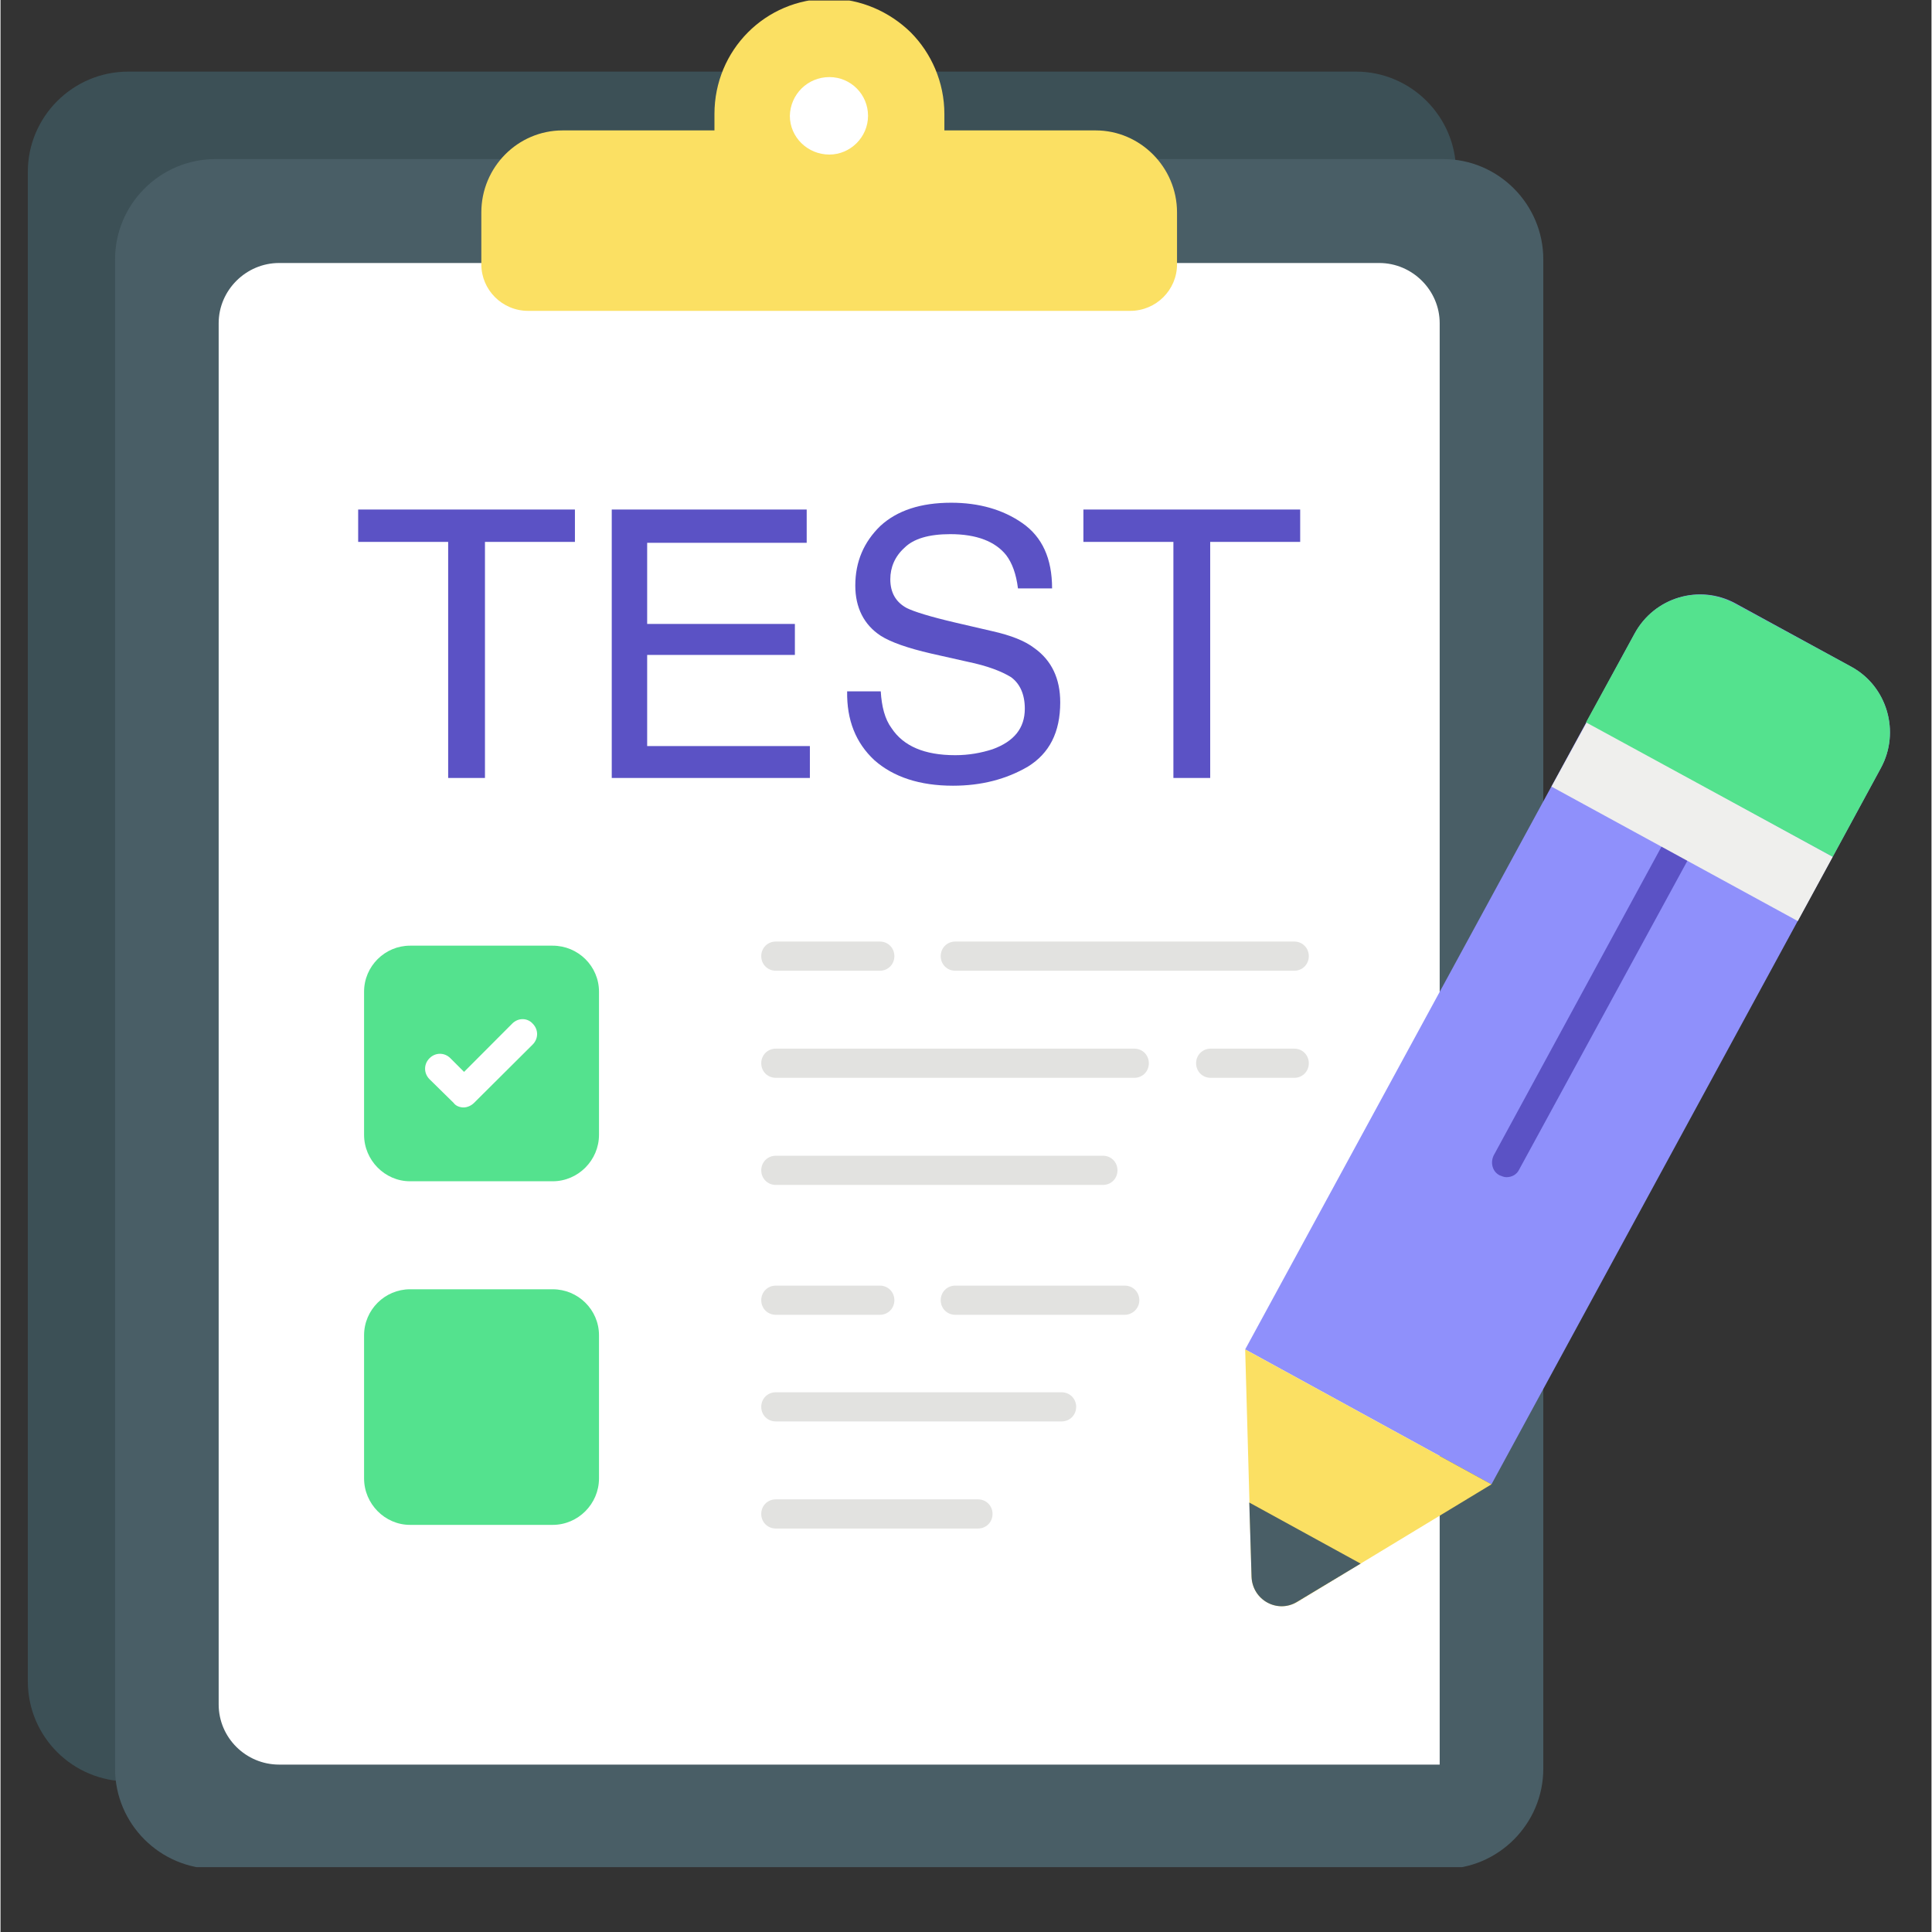 <svg xmlns="http://www.w3.org/2000/svg" xmlns:xlink="http://www.w3.org/1999/xlink" width="300" zoomAndPan="magnify" viewBox="0 0 224.88 225" height="300" preserveAspectRatio="xMidYMid meet"><rect x="0" y="0" width="224.88" height="225" fill="#333333" stroke="none"/><defs><g></g><clipPath id="4d52607781"><path d="M 0.125 4 L 4 4 L 4 10 L 0.125 10 Z M 0.125 4 " clip-rule="nonzero"></path></clipPath><clipPath id="3dc06a52bf"><rect x="0" width="5" y="0" height="20"></rect></clipPath><clipPath id="ad9376e99a"><path d="M 3.227 8 L 170 8 L 170 208 L 3.227 208 Z M 3.227 8 " clip-rule="nonzero"></path></clipPath><clipPath id="e4654db391"><path d="M 13 18 L 180 18 L 180 217.445 L 13 217.445 Z M 13 18 " clip-rule="nonzero"></path></clipPath><clipPath id="a905a52209"><path d="M 55 0.059 L 138 0.059 L 138 37 L 55 37 Z M 55 0.059 " clip-rule="nonzero"></path></clipPath></defs><g transform="matrix(1, 0, 0, 1, 62, 102)"><g clip-path="url(#3dc06a52bf)"><g clip-path="url(#4d52607781)"><g fill="#ffffff" fill-opacity="1"><g transform="translate(0.309, 15.453)"><g><path d="M 1.906 -5.703 C 1.539 -5.703 1.242 -5.832 1.016 -6.094 C 0.797 -6.352 0.688 -6.711 0.688 -7.172 C 0.688 -7.953 0.891 -8.613 1.297 -9.156 C 1.703 -9.707 2.258 -10.188 2.969 -10.594 L 3.531 -9.703 C 3.102 -9.461 2.742 -9.191 2.453 -8.891 C 2.172 -8.586 2.008 -8.281 1.969 -7.969 C 2.32 -7.945 2.598 -7.832 2.797 -7.625 C 3.004 -7.426 3.109 -7.164 3.109 -6.844 C 3.109 -6.633 3.055 -6.441 2.953 -6.266 C 2.859 -6.086 2.719 -5.945 2.531 -5.844 C 2.352 -5.75 2.145 -5.703 1.906 -5.703 Z M 1.906 -5.703 "></path></g></g></g></g></g></g><g clip-path="url(#ad9376e99a)"><path fill="#3c5056" d="M 169.512 20.016 L 169.512 195.789 C 169.512 202.266 164.27 207.465 157.867 207.465 L 14.875 207.465 C 8.418 207.465 3.18 202.266 3.18 195.789 L 3.18 20.016 C 3.18 13.594 8.418 8.34 14.875 8.34 L 157.867 8.34 C 164.27 8.34 169.512 13.594 169.512 20.016 Z M 169.512 20.016 " fill-opacity="1" fill-rule="nonzero"></path></g><g clip-path="url(#e4654db391)"><path fill="#495e66" d="M 179.672 30.203 L 179.672 205.98 C 179.672 212.402 174.434 217.656 168.027 217.656 L 25.035 217.656 C 18.578 217.656 13.34 212.402 13.34 205.98 L 13.34 30.203 C 13.34 23.785 18.578 18.527 25.035 18.527 L 168.027 18.527 C 174.434 18.527 179.672 23.785 179.672 30.203 Z M 179.672 30.203 " fill-opacity="1" fill-rule="nonzero"></path></g><path fill="#ffffff" d="M 167.605 37.637 L 167.605 205.504 L 32.445 205.504 C 28.582 205.504 25.406 202.371 25.406 198.496 L 25.406 37.637 C 25.406 33.812 28.582 30.629 32.445 30.629 L 160.566 30.629 C 164.43 30.629 167.605 33.812 167.605 37.637 Z M 167.605 37.637 " fill-opacity="1" fill-rule="nonzero"></path><g clip-path="url(#a905a52209)"><path fill="#fbe063" d="M 137.016 24.738 L 137.016 30.789 C 137.016 33.762 134.582 36.203 131.566 36.203 L 61.445 36.203 C 58.43 36.203 55.996 33.762 55.996 30.789 L 55.996 24.738 C 55.996 19.484 60.227 15.188 65.469 15.188 L 83.145 15.188 L 83.145 13.273 C 83.145 5.844 89.07 -0.152 96.531 -0.152 C 100.184 -0.152 103.57 1.387 106.004 3.773 C 108.387 6.164 109.922 9.559 109.922 13.273 L 109.922 15.188 L 127.543 15.188 C 132.73 15.188 137.016 19.484 137.016 24.738 Z M 137.016 24.738 " fill-opacity="1" fill-rule="nonzero"></path></g><path fill="#ffffff" d="M 96.531 8.977 C 99.02 8.977 101.031 10.992 101.031 13.488 C 101.031 15.98 98.965 18 96.531 18 C 93.992 18 91.926 15.98 91.926 13.488 C 91.98 10.992 93.992 8.977 96.531 8.977 Z M 96.531 8.977 " fill-opacity="1" fill-rule="nonzero"></path><path fill="#8f90fb" d="M 218.992 89.434 L 173.637 172.863 L 144.953 157.152 L 190.309 73.777 C 192.637 69.531 197.875 67.992 202.059 70.273 L 215.551 77.652 C 219.73 79.934 221.266 85.242 218.992 89.434 Z M 218.992 89.434 " fill-opacity="1" fill-rule="nonzero"></path><path fill="#fbe063" d="M 173.637 172.863 L 151.039 186.555 C 148.711 187.938 145.801 186.344 145.695 183.637 L 144.953 157.152 Z M 173.637 172.863 " fill-opacity="1" fill-rule="nonzero"></path><path fill="#495e66" d="M 145.43 174.984 L 145.695 183.637 C 145.801 186.344 148.711 187.938 150.988 186.555 L 158.398 182.098 Z M 145.43 174.984 " fill-opacity="1" fill-rule="nonzero"></path><path fill="#5b52c5" d="M 175.383 137.094 C 175.121 137.094 174.855 136.988 174.59 136.879 C 173.742 136.457 173.48 135.395 173.902 134.547 L 193.43 98.613 C 193.906 97.82 194.914 97.5 195.758 97.926 C 196.555 98.402 196.871 99.465 196.445 100.262 L 176.867 136.191 C 176.602 136.773 176.02 137.094 175.383 137.094 Z M 175.383 137.094 " fill-opacity="1" fill-rule="nonzero"></path><path fill="#54e28e" d="M 69.699 115.492 L 69.699 132.156 C 69.699 135.129 67.266 137.57 64.305 137.57 L 47.688 137.57 C 44.773 137.57 42.34 135.129 42.34 132.156 L 42.34 115.492 C 42.34 112.52 44.773 110.133 47.688 110.133 L 64.305 110.133 C 67.266 110.133 69.699 112.52 69.699 115.492 Z M 69.699 115.492 " fill-opacity="1" fill-rule="nonzero"></path><path fill="#e2e2e0" d="M 150.672 113.051 L 111.191 113.051 C 110.238 113.051 109.496 112.309 109.496 111.352 C 109.496 110.398 110.238 109.652 111.191 109.652 L 150.672 109.652 C 151.621 109.652 152.363 110.398 152.363 111.352 C 152.363 112.309 151.621 113.051 150.672 113.051 Z M 150.672 113.051 " fill-opacity="1" fill-rule="nonzero"></path><path fill="#e2e2e0" d="M 102.406 113.051 L 90.289 113.051 C 89.336 113.051 88.594 112.309 88.594 111.352 C 88.594 110.398 89.336 109.652 90.289 109.652 L 102.406 109.652 C 103.359 109.652 104.098 110.398 104.098 111.352 C 104.098 112.309 103.359 113.051 102.406 113.051 Z M 102.406 113.051 " fill-opacity="1" fill-rule="nonzero"></path><path fill="#e2e2e0" d="M 150.672 125.523 L 140.934 125.523 C 139.98 125.523 139.238 124.781 139.238 123.824 C 139.238 122.871 139.98 122.125 140.934 122.125 L 150.672 122.125 C 151.621 122.125 152.363 122.871 152.363 123.824 C 152.363 124.781 151.621 125.523 150.672 125.523 Z M 150.672 125.523 " fill-opacity="1" fill-rule="nonzero"></path><path fill="#e2e2e0" d="M 132.043 125.523 L 90.289 125.523 C 89.336 125.523 88.594 124.781 88.594 123.824 C 88.594 122.871 89.336 122.125 90.289 122.125 L 132.043 122.125 C 132.996 122.125 133.734 122.871 133.734 123.824 C 133.734 124.781 132.996 125.523 132.043 125.523 Z M 132.043 125.523 " fill-opacity="1" fill-rule="nonzero"></path><path fill="#e2e2e0" d="M 128.391 137.996 L 90.289 137.996 C 89.336 137.996 88.594 137.25 88.594 136.297 C 88.594 135.34 89.336 134.598 90.289 134.598 L 128.391 134.598 C 129.344 134.598 130.082 135.34 130.082 136.297 C 130.082 137.25 129.344 137.996 128.391 137.996 Z M 128.391 137.996 " fill-opacity="1" fill-rule="nonzero"></path><path fill="#54e28e" d="M 69.699 155.508 L 69.699 172.172 C 69.699 175.145 67.266 177.586 64.305 177.586 L 47.688 177.586 C 44.773 177.586 42.34 175.145 42.34 172.172 L 42.34 155.508 C 42.34 152.535 44.773 150.148 47.688 150.148 L 64.305 150.148 C 67.266 150.148 69.699 152.535 69.699 155.508 Z M 69.699 155.508 " fill-opacity="1" fill-rule="nonzero"></path><path fill="#e2e2e0" d="M 130.93 153.121 L 111.191 153.121 C 110.238 153.121 109.496 152.379 109.496 151.422 C 109.496 150.469 110.238 149.723 111.191 149.723 L 130.93 149.723 C 131.883 149.723 132.625 150.469 132.625 151.422 C 132.625 152.379 131.832 153.121 130.93 153.121 Z M 130.93 153.121 " fill-opacity="1" fill-rule="nonzero"></path><path fill="#e2e2e0" d="M 102.406 153.121 L 90.289 153.121 C 89.336 153.121 88.594 152.379 88.594 151.422 C 88.594 150.469 89.336 149.723 90.289 149.723 L 102.406 149.723 C 103.359 149.723 104.098 150.469 104.098 151.422 C 104.098 152.379 103.359 153.121 102.406 153.121 Z M 102.406 153.121 " fill-opacity="1" fill-rule="nonzero"></path><path fill="#e2e2e0" d="M 123.574 165.539 L 90.289 165.539 C 89.336 165.539 88.594 164.797 88.594 163.84 C 88.594 162.887 89.336 162.145 90.289 162.145 L 123.574 162.145 C 124.527 162.145 125.27 162.887 125.27 163.84 C 125.27 164.797 124.527 165.539 123.574 165.539 Z M 123.574 165.539 " fill-opacity="1" fill-rule="nonzero"></path><path fill="#e2e2e0" d="M 113.836 178.012 L 90.289 178.012 C 89.336 178.012 88.594 177.27 88.594 176.312 C 88.594 175.359 89.336 174.613 90.289 174.613 L 113.836 174.613 C 114.789 174.613 115.531 175.359 115.531 176.312 C 115.531 177.27 114.789 178.012 113.836 178.012 Z M 113.836 178.012 " fill-opacity="1" fill-rule="nonzero"></path><path fill="#ffffff" d="M 53.93 128.973 C 53.508 128.973 53.031 128.812 52.766 128.441 L 49.961 125.684 C 49.273 124.992 49.273 123.93 49.961 123.242 C 50.648 122.551 51.707 122.551 52.395 123.242 L 53.984 124.832 L 59.594 119.207 C 60.281 118.516 61.34 118.516 61.973 119.207 C 62.664 119.898 62.664 120.957 61.973 121.648 L 55.148 128.441 C 54.828 128.762 54.355 128.973 53.93 128.973 Z M 53.93 128.973 " fill-opacity="1" fill-rule="nonzero"></path><path fill="#5b52c5" d="M 66.895 59.34 L 66.895 63.109 L 56.418 63.109 L 56.418 90.602 L 52.133 90.602 L 52.133 63.109 L 41.652 63.109 L 41.652 59.34 Z M 66.895 59.34 " fill-opacity="1" fill-rule="nonzero"></path><path fill="#5b52c5" d="M 71.184 59.34 L 93.887 59.34 L 93.887 63.215 L 75.309 63.215 L 75.309 72.664 L 92.512 72.664 L 92.512 76.273 L 75.309 76.273 L 75.309 86.887 L 94.258 86.887 L 94.258 90.602 L 71.184 90.602 Z M 71.184 59.34 " fill-opacity="1" fill-rule="nonzero"></path><path fill="#5b52c5" d="M 102.512 80.516 C 102.617 82.27 102.988 83.754 103.781 84.816 C 105.156 86.887 107.594 87.949 111.191 87.949 C 112.777 87.949 114.207 87.684 115.531 87.258 C 118.02 86.355 119.289 84.816 119.289 82.535 C 119.289 80.836 118.707 79.617 117.699 78.871 C 116.59 78.184 114.949 77.547 112.621 77.066 L 108.387 76.113 C 105.633 75.477 103.676 74.785 102.512 74.043 C 100.555 72.77 99.547 70.754 99.547 68.203 C 99.547 65.391 100.555 63.109 102.461 61.254 C 104.418 59.449 107.168 58.547 110.715 58.547 C 113.941 58.547 116.746 59.34 119.023 60.934 C 121.301 62.527 122.465 65.02 122.465 68.523 L 118.492 68.523 C 118.281 66.824 117.805 65.551 117.117 64.648 C 115.848 63.059 113.68 62.207 110.609 62.207 C 108.121 62.207 106.324 62.738 105.266 63.801 C 104.152 64.809 103.625 66.082 103.625 67.461 C 103.625 69 104.258 70.117 105.527 70.805 C 106.375 71.23 108.227 71.812 111.191 72.504 L 115.531 73.512 C 117.648 73.988 119.289 74.625 120.398 75.477 C 122.41 76.91 123.414 79.031 123.414 81.793 C 123.414 85.293 122.145 87.734 119.66 89.273 C 117.117 90.762 114.207 91.504 110.926 91.504 C 107.062 91.504 103.992 90.496 101.77 88.531 C 99.602 86.516 98.543 83.859 98.598 80.516 Z M 102.512 80.516 " fill-opacity="1" fill-rule="nonzero"></path><path fill="#5b52c5" d="M 151.359 59.34 L 151.359 63.109 L 140.879 63.109 L 140.879 90.602 L 136.594 90.602 L 136.594 63.109 L 126.113 63.109 L 126.113 59.34 Z M 151.359 59.34 " fill-opacity="1" fill-rule="nonzero"></path><path fill="#efefed" d="M 180.625 91.609 L 184.75 84.074 L 213.383 99.781 L 209.309 107.266 Z M 180.625 91.609 " fill-opacity="1" fill-rule="nonzero"></path><path fill="#54e28e" d="M 213.383 99.781 L 218.992 89.434 C 221.266 85.242 219.73 79.934 215.551 77.652 L 202.059 70.328 C 197.824 67.992 192.582 69.586 190.309 73.777 L 184.645 84.125 Z M 213.383 99.781 " fill-opacity="1" fill-rule="nonzero"></path></svg>